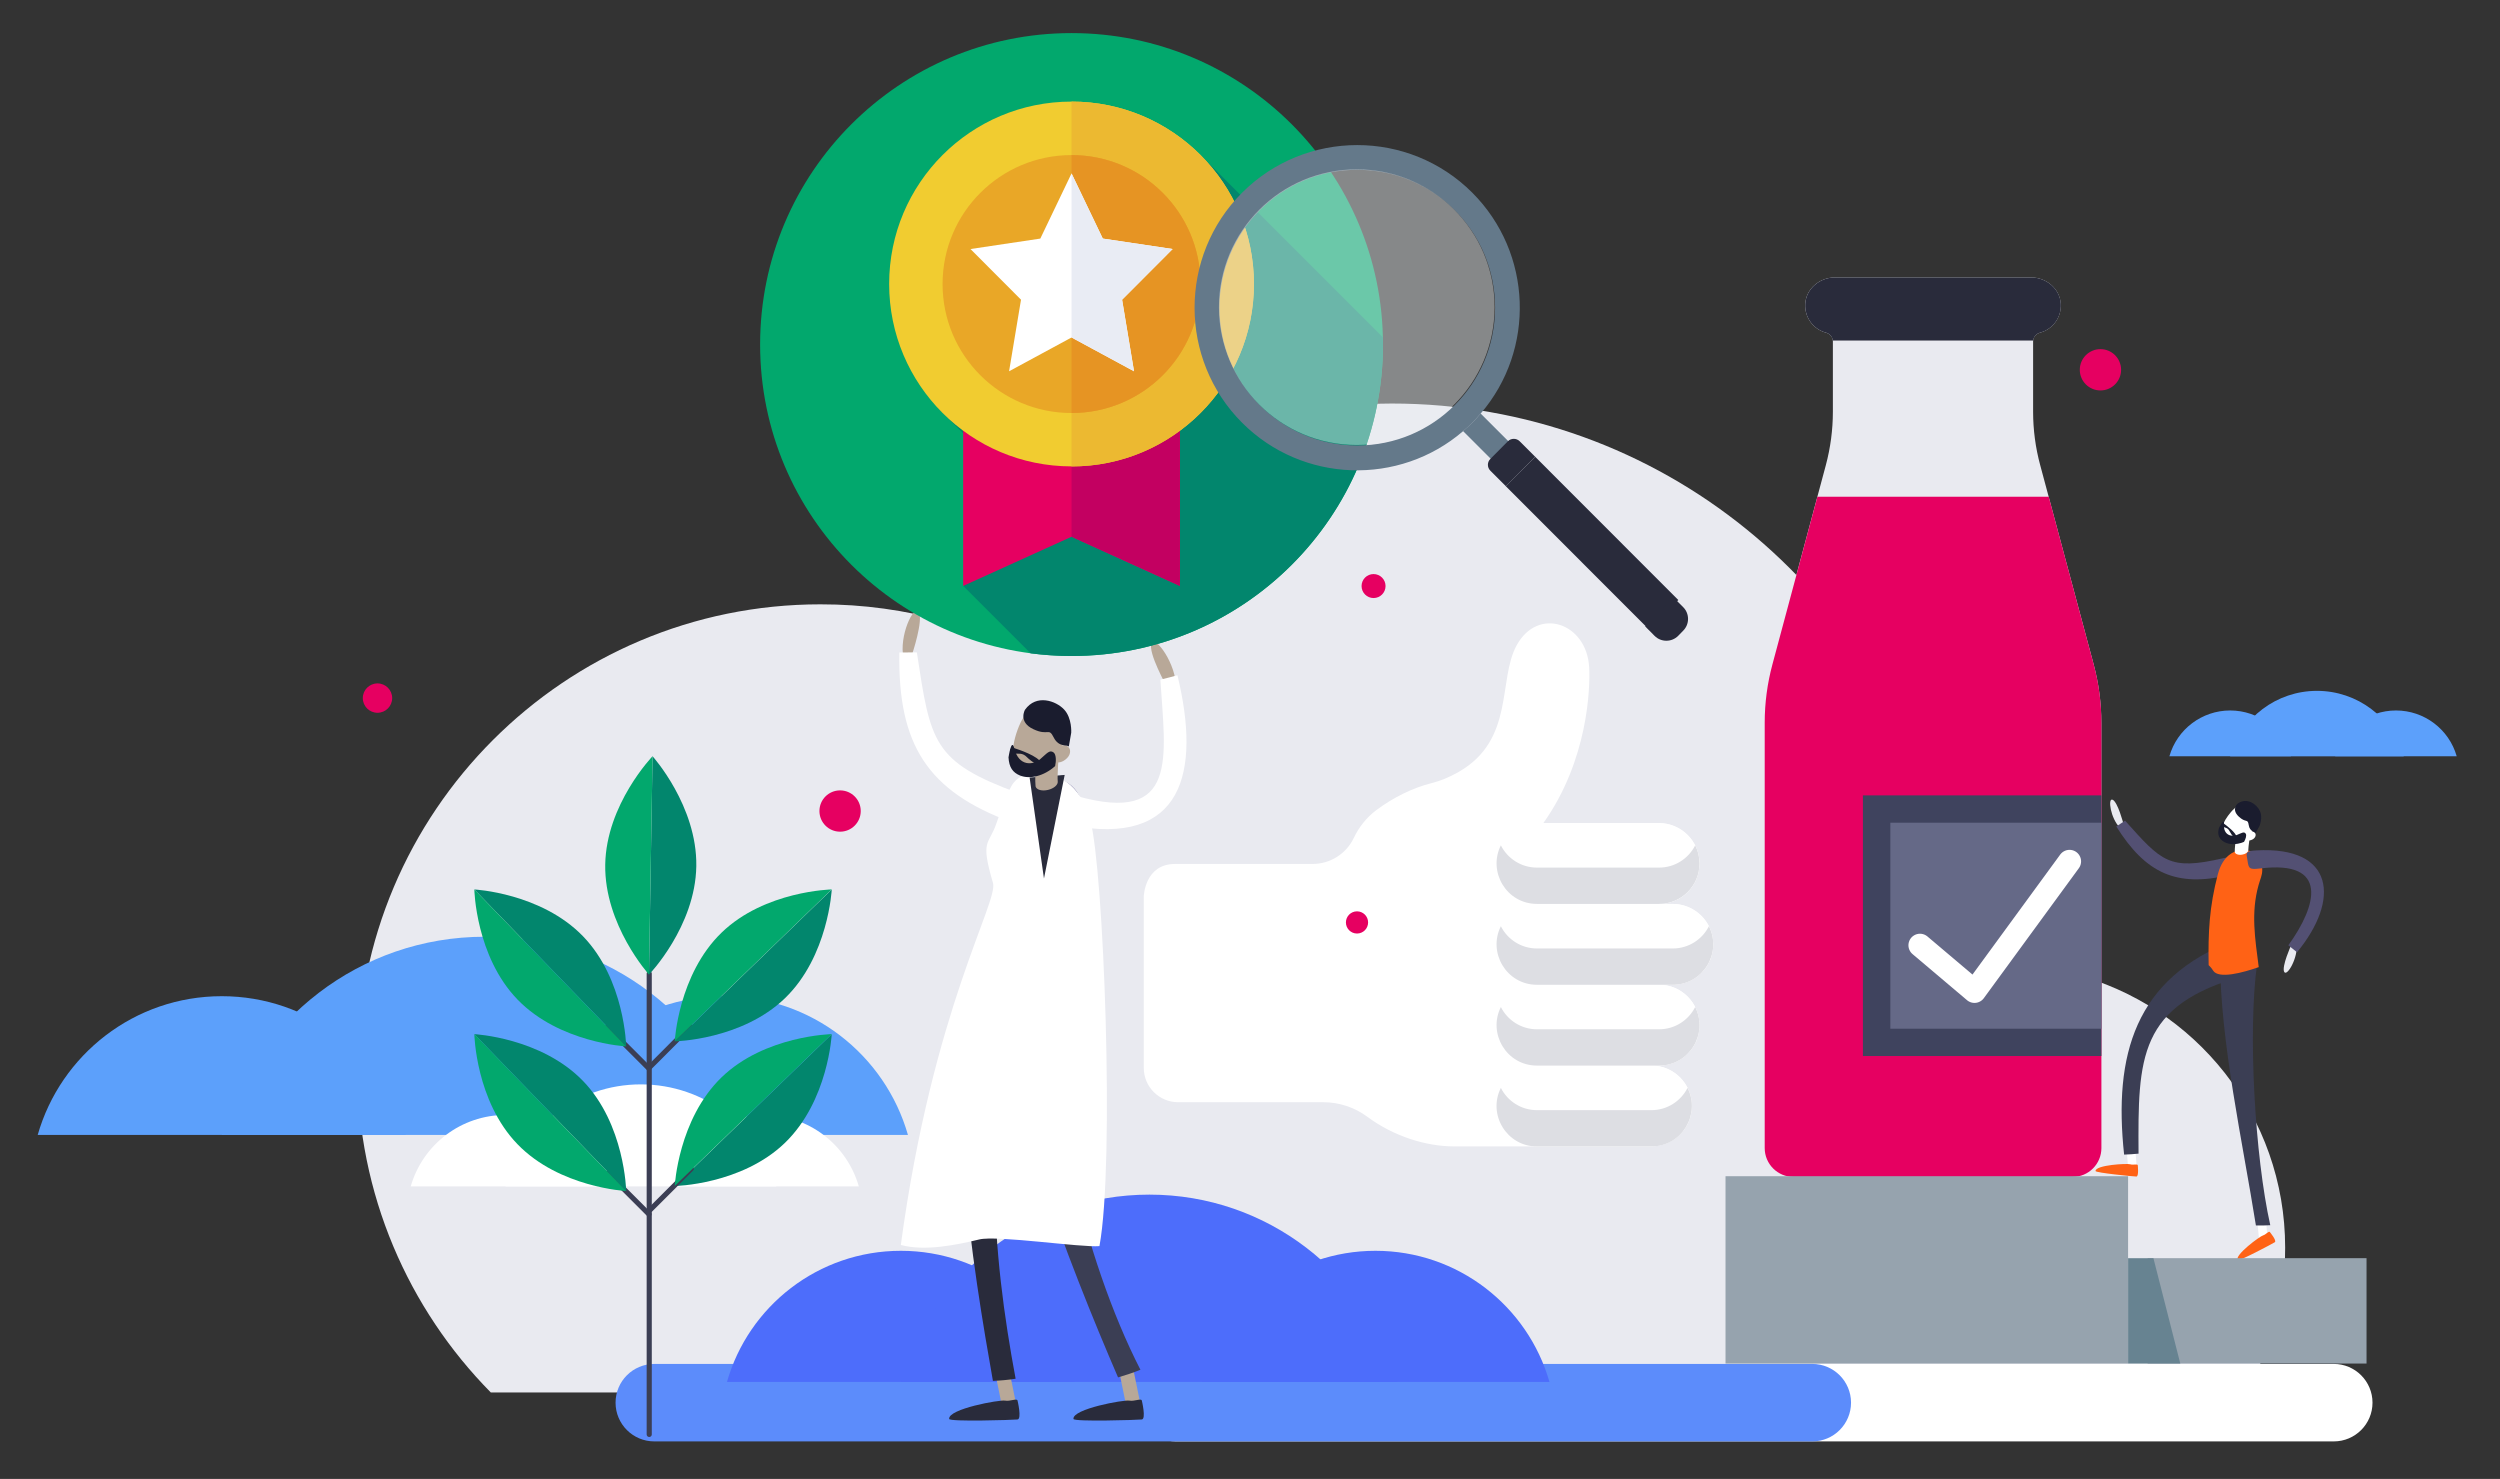 <?xml version="1.0" encoding="utf-8"?>
<!-- Generator: Adobe Illustrator 24.3.0, SVG Export Plug-In . SVG Version: 6.00 Build 0)  -->
<svg version="1.1" id="Layer_1" xmlns="http://www.w3.org/2000/svg" xmlns:xlink="http://www.w3.org/1999/xlink" x="0px" y="0px"
	 viewBox="0 0 3898.1 2306" style="enable-background:new 0 0 3898.1 2306;" xml:space="preserve">
<rect x="0" y="0" width="3898.1" height="2306" fill="#333333" stroke="none"/>
<style type="text/css">
	.st0{fill:#E9EAF0;}
	.st1{fill:#FFFFFF;}
	.st2{fill:#DDDEE3;}
	.st3{fill:#5C8CFB;}
	.st4{fill:#4D6DFB;}
	.st5{fill:#5CA0FB;}
	.st6{fill:#E60061;}
	.st7{fill:#B8A898;}
	.st8{fill:#292B3B;}
	.st9{fill:#3B3E54;}
	.st10{fill:#807CA6;}
	.st11{fill:#02A86D;}
	.st12{fill:#02866D;}
	.st13{fill:#C30061;}
	.st14{fill:#F1CC30;}
	.st15{fill:#ECB931;}
	.st16{fill:#E9A727;}
	.st17{fill:#E69423;}
	.st18{fill:#E9ECF4;}
	.st19{fill:#1A1C2E;}
	.st20{fill:#64798A;}
	.st21{opacity:0.45;fill:#EBF0F3;}
	.st22{fill:#3F435E;}
	.st23{fill:#656987;}
	.st24{fill:#FF6215;}
	.st25{fill:#535073;}
	.st26{fill:#96A3AE;}
	.st27{fill:none;stroke:#FFFFFF;stroke-width:36;stroke-linecap:round;stroke-linejoin:round;stroke-miterlimit:10;}
	.st28{fill:#678391;}
	.st29{fill:none;stroke:#3B3E54;stroke-width:8;stroke-linecap:round;stroke-linejoin:round;}
</style>
<path class="st0" d="M1279.2,942.3c66.5-0.1,132.6,9,196.6,27c160.7-206.9,411.9-340.1,694.2-340.1c418.7,0,769,293,857.1,685.1
	c93.6-19.6,185.4,40.4,205,134c4.8,23.1,4.9,46.9,0.2,70c190.2,48.9,330.8,221.5,330.8,427c0.1,79.6-21.4,157.6-62.2,225.9H765.3
	c-128.6-130.4-208-309.4-208-507C557.3,1265.5,880.5,942.3,1279.2,942.3z"/>
<g>
	<path class="st1" d="M2671.3,1470.7c-0.9-34.3-30-61.3-64.3-61.3h-20.1c35.4,0,64-29.2,63-64.8c-0.9-34.3-30-61.3-64.3-61.3
		c-24.2,0-152.1,0-179.1,0c69.8-98.1,73.1-211,71.4-242.7c-3.7-69.4-79.8-95.5-113.2-34.2c-29.4,53.9-2.7,146.9-90.1,197.1
		c-15.3,8.8-29.5,14.3-42.6,17.6c-29.3,7.4-59.5,22.3-85.9,42c-15.1,11.3-27.1,26.3-35.2,43.4l0,0c-11.8,24.8-36.8,40.6-64.3,40.6
		h-214.4c-47.4,0-48.8,50.6-48.8,50.6v267.3c0,29.6,24,53.6,53.6,53.6c26.5,0,199.8,0,226.3,0c24.7,0,48.8,8,68.7,22.7
		c41.3,30.7,91.9,46.2,135.1,46.2h174.4v0c41.5,0,89.7,0,132.1,0c34.3,0,63.4-26.9,64.3-61.3c1-35.6-27.6-64.8-63-64.8h11.9
		c34.8,0,63-28.2,63-63l0,0c0-34.8-28.2-63-63-63h21.4C2643.7,1535.5,2672.3,1506.3,2671.3,1470.7z"/>
	<g>
		<path class="st1" d="M2586.9,1283.4c-47.1,0-141.2,0-190.4,0c-34.8,0-63,28.2-63,63l0,0c0,34.8,28.2,63,63,63
			c21.8,0,168.1,0,190.4,0c34.8,0,63-28.2,63-63l0,0C2649.9,1311.6,2621.7,1283.4,2586.9,1283.4z"/>
		<path class="st1" d="M2608.3,1409.4c-70.4,0-141.1,0-211.8,0c-34.8,0-63,28.2-63,63l0,0c0,34.8,28.2,63,63,63
			c30.1,0,182.4,0,211.8,0c34.8,0,63-28.2,63-63l0,0C2671.4,1437.6,2643.1,1409.4,2608.3,1409.4z"/>
		<path class="st1" d="M2586.9,1535.5c-47.1,0-141.2,0-190.4,0c-34.8,0-63,28.2-63,63l0,0c0,34.8,28.2,63,63,63
			c21.8,0,168.1,0,190.4,0c34.8,0,63-28.2,63-63l0,0C2649.9,1563.7,2621.7,1535.5,2586.9,1535.5z"/>
		<path class="st1" d="M2638,1724.5L2638,1724.5c0-34.8-28.2-63-63-63c-0.5,0-102.3,0-100.2,0c-22.7,0-54.4,0-78.2,0
			c-34.8,0-63,28.2-63,63l0,0c0,34.8,28.2,63,63,63c4.2,0,90.5,0,86.3,0c25.9,0,63.3,0,92.2,0
			C2609.8,1787.6,2638,1759.4,2638,1724.5z"/>
	</g>
	<g>
		<path class="st2" d="M2586.9,1352.8c-22.3,0-168.6,0-190.4,0c-24.6,0-45.9-14.1-56.3-34.7c-20.6,41,8.6,91.3,56.3,91.3
			c21.8,0,168.1,0,190.4,0c34.8,0,63-28.2,63-63l0,0c0-10.2-2.4-19.8-6.7-28.3C2632.8,1338.7,2611.5,1352.8,2586.9,1352.8z"/>
		<path class="st2" d="M2608.3,1478.9c-29.4,0-181.7,0-211.8,0c-24.6,0-45.9-14.1-56.3-34.7c-20.6,41,8.6,91.3,56.3,91.3
			c30.1,0,182.4,0,211.8,0c47.2,0,77.2-49.8,56.3-91.3C2654.3,1464.7,2633,1478.9,2608.3,1478.9z"/>
		<path class="st2" d="M2586.9,1604.9c-22.3,0-168.6,0-190.4,0c-24.6,0-45.9-14.1-56.3-34.7c-20.6,41,8.6,91.3,56.3,91.3
			c21.8,0,168.1,0,190.4,0c47.2,0,77.2-49.8,56.3-91.3C2632.8,1590.8,2611.5,1604.9,2586.9,1604.9z"/>
		<path class="st2" d="M2575,1731c-12.2,0-166.7,0-178.5,0c-24.6,0-45.9-14.1-56.3-34.7c-20.9,41.5,9.2,91.3,56.3,91.3
			c11.8,0,166.4,0,178.5,0c47.7,0,77-50.3,56.3-91.3C2620.9,1716.8,2599.6,1731,2575,1731z"/>
	</g>
</g>
<path class="st1" d="M3638.9,2247.5H1833.3c-33.4,0-60.4-27.1-60.4-60.4l0,0c0-33.4,27.1-60.4,60.4-60.4h1805.6
	c33.4,0,60.4,27.1,60.4,60.4l0,0C3699.3,2220.4,3672.3,2247.5,3638.9,2247.5z"/>
<path class="st3" d="M2825.8,2247.5H1020.2c-33.4,0-60.4-27.1-60.4-60.4l0,0c0-33.4,27.1-60.4,60.4-60.4h1805.6
	c33.4,0,60.4,27.1,60.4,60.4l0,0C2886.2,2220.4,2859.2,2247.5,2825.8,2247.5z"/>
<path class="st4" d="M1404.7,1950.3c-128.9,0-237.6,86.4-271.2,204.5H1676C1642.3,2036.8,1533.6,1950.3,1404.7,1950.3z"/>
<path class="st4" d="M2144.7,1950.3c-128.9,0-237.5,86.4-271.2,204.5H2416C2382.3,2036.8,2273.6,1950.3,2144.7,1950.3z"/>
<path class="st4" d="M1792.2,1862.7c-184.1,0-339.3,123.5-387.4,292.1h774.9C2131.5,1986.2,1976.2,1862.7,1792.2,1862.7z"/>
<g>
	<path class="st5" d="M345.8,1553.3c-136.3,0-251.3,91.4-287,216.3h573.9C597.1,1644.7,482.2,1553.3,345.8,1553.3z"/>
	<path class="st5" d="M1128.7,1553.3c-136.3,0-251.3,91.4-286.9,216.3h573.9C1380,1644.7,1265,1553.3,1128.7,1553.3z"/>
	<path class="st5" d="M755.7,1460.6c-194.7,0-359,130.6-409.9,309h819.7C1114.7,1591.2,950.4,1460.6,755.7,1460.6z"/>
	<path class="st1" d="M788.2,1738.5c-68.6,0-128.9,45.5-147.8,111.4H936C917.1,1783.9,856.8,1738.5,788.2,1738.5z"/>
	<path class="st1" d="M1191.4,1738.5c-68.6,0-128.9,45.5-147.8,111.4h295.5C1320.2,1783.9,1259.9,1738.5,1191.4,1738.5z"/>
	<path class="st1" d="M999.3,1690.8c-100.3,0-184.8,67.3-211.1,159.1h422.1C1184.1,1758,1099.5,1690.8,999.3,1690.8z"/>
</g>
<circle class="st6" cx="1309.9" cy="1264.6" r="32.2"/>
<circle class="st6" cx="2141.7" cy="913.8" r="18.7"/>
<path class="st7" d="M1766.5,2198.7c0.7,0,1.5-0.1,2.2-0.2c6-1.2,9.9-7.1,8.7-13.1l-16-78.4c-1.3-6-7.2-9.8-13.2-8.5
	c-5.9,1.3-9.7,7-8.6,12.9l16,78.4C1756.7,2194.9,1761.2,2198.6,1766.5,2198.7z"/>
<path class="st8" d="M1780.4,2183.9c0,0,6.9,28.6,0,29.4s-106,3.8-106.6-0.8c-2-15.7,79-30.2,87-28.6S1779.5,2179.7,1780.4,2183.9z"
	/>
<path class="st7" d="M1422,1020.8c0,0,18.3-54.3,10.5-66.5s-31.1,37.6-23.7,71.5L1422,1020.8z"/>
<path class="st1" d="M1429.6,1017.2c-9.3,0.2-18.3,0.1-27.3,0.2c-2.4,143.4,43.6,216.5,175.6,264.8c20.2,7.4,24.9,1.5,29.4-15.9
	c3.2-0.8,3.2-0.6,0,0c4.5-17.4,1.2-22-19.3-29.5C1454.1,1187.6,1451,1157.6,1429.6,1017.2z"/>
<path class="st7" d="M1572.7,2198.7c0.7,0,1.5-0.1,2.2-0.2c6-1.2,9.9-7.1,8.7-13.1c0,0,0,0,0,0l-16-78.4c-1.3-6-7.2-9.8-13.2-8.5
	c-5.9,1.3-9.7,7-8.6,12.9l16,78.4C1562.9,2194.9,1567.4,2198.6,1572.7,2198.7z"/>
<path class="st8" d="M1548.2,2153.1c11.9-0.4,23.7-1.5,35.4-3.3c-35.2-188.4-61.9-441.2,32.3-617.3c-28.6-14-57.3-27.8-86.2-41.3
	C1460.9,1644.6,1519.5,1991,1548.2,2153.1z"/>
<path class="st9" d="M1743.3,2147.7c11.8-3.4,23.5-7.3,34.9-11.9c-88.2-172.3-152.7-443.5-137.3-639.7c-32-1.7-64.2-2.7-96.2-3.6
	C1556.7,1688.8,1667,1970.8,1743.3,2147.7z"/>
<path class="st8" d="M1586.6,2183.9c0,0,6.9,28.6,0,29.4s-106,3.8-106.6-0.8c-2-15.7,79-30.2,87-28.6S1585.7,2179.7,1586.6,2183.9z"
	/>
<path class="st10" d="M1645.3,1551c-15.3-6.1-37.5-12-76.2-13.6c-26.3-1.1-46.9-0.2-63,2c67.7-145.2,79.4-217.5,73.2-258.3
	c-3.2-20.3,5-40.7,21.2-53.2l6.4-4.9c29.5-22.7,72.8-6.5,79.9,30.1c2.6,13.9,4.3,27.9,5,42C1695.6,1370.1,1685.6,1451.7,1645.3,1551
	z"/>
<path class="st7" d="M1819,1070c0,0-29.3-52.6-23.6-66.6s39.3,32.8,38.2,69.2L1819,1070z"/>
<path class="st1" d="M1809.3,1059.7c9.2-2.2,18.3-4.4,26.6-6.8c36.6,150.9,9.3,268.6-168.1,233.8c-27.1-5.3-21.4-10.8-18.9-27
	c-2.1-3.9-1.8-2.3,0,0c2.5-16.1,5.9-25.2,30.3-18.4C1838.7,1286,1816.8,1180.2,1809.3,1059.7z"/>
<circle class="st6" cx="588.6" cy="1088.5" r="22.9"/>
<g>
	<path class="st11" d="M1670.8,51.6c268.2,0,485.6,217.4,485.6,485.6c0,268.2-217.4,485.6-485.6,485.6s-485.6-217.4-485.6-485.6
		C1185.2,269,1402.6,51.6,1670.8,51.6"/>
	<path class="st12" d="M2156.4,537.2c0-3.7,0-7.4-0.1-11.1l-284.4-284.4l-410.2,393.9l164.2,164.2l-124,113.8l105.1,105.1
		c20.9,2.7,42.2,4.2,63.9,4.2C1939,1022.8,2156.4,805.4,2156.4,537.2"/>
	<polygon class="st6" points="1839.7,913.6 1670.8,836.9 1501.8,913.6 1501.8,468.6 1839.7,468.6 	"/>
	<polygon class="st13" points="1839.7,468.6 1670.8,468.6 1670.8,836.9 1839.7,913.6 	"/>
	<path class="st14" d="M1670.8,158.4c157.1,0,284.4,127.3,284.4,284.4s-127.3,284.4-284.4,284.4c-157.1,0-284.4-127.3-284.4-284.4
		S1513.7,158.4,1670.8,158.4"/>
	<path class="st15" d="M1670.8,158.4v568.9c157.1,0,284.4-127.3,284.4-284.4S1827.9,158.4,1670.8,158.4"/>
	<path class="st16" d="M1670.8,241.8c111.1,0,201.1,90,201.1,201.1c0,111.1-90,201.1-201.1,201.1c-111.1,0-201.1-90-201.1-201.1
		C1469.7,331.8,1559.7,241.8,1670.8,241.8"/>
	<path class="st17" d="M1670.8,241.8V644c111.1,0,201.1-90,201.1-201.1C1871.9,331.8,1781.9,241.8,1670.8,241.8"/>
	<polygon class="st1" points="1670.8,270.4 1719.5,372 1828.4,388.3 1749.6,467.3 1768.2,578.9 1670.8,526.2 1573.4,578.9 
		1592,467.3 1513.2,388.3 1622.1,372 	"/>
	<polygon class="st18" points="1828.4,388.3 1719.5,372 1670.8,270.4 1670.8,526.2 1768.2,578.9 1749.6,467.3 	"/>
</g>
<path class="st1" d="M1548.3,1376.7c-20.2-68.5-6.5-58.5,5.1-92.2c7.6-21.9,15-42.8,23.6-58.8c0-0.1,0.2-0.3,0.3-0.4
	c7.1-13.1,22.7-20.6,39.6-20.4c30.7,0.5,66.9,15.1,83,73.4c21.1,76.7,38.4,536.1,14.4,664.7c-28.1,2.5-159.8-17.2-187.4-10.4
	c-36,8.7-85.1,18.7-122.3,8.6C1454.5,1572.5,1557.1,1406.2,1548.3,1376.7z"/>
<polygon class="st8" points="1605.4,1212.3 1627.8,1369.8 1660.1,1208.3 "/>
<g>
	<path class="st7" d="M1657.7,1160.5c-12.7,31.2-44.7,47.6-63.7,39.8s-17.9-36.7-5.2-67.9s34.6-40.7,53.6-33
		S1670.4,1129.3,1657.7,1160.5z"/>
	<path class="st7" d="M1667.4,1176.9c-3,7.2-13.9,13.6-19.2,11.5s-4.2-8.6-1.2-15.8s10-12.3,15.2-10.2S1670.3,1169.7,1667.4,1176.9z
		"/>
	<path class="st19" d="M1670.3,1142.5c0,0,1.5-22.7-11.1-36.2s-43.3-24.6-61,0.4c0,0-11,18.9,12.9,30.2s23.8-3.3,31.9,13
		s22.1,10.7,23.5,14.3L1670.3,1142.5z"/>
	<path class="st7" d="M1652.3,1161.6l-35.2-3.4c-0.5,4.8-4.2,50.7-2.4,68c1.3,5.3,10.1,7.8,19.6,5.4c8.6-2.1,14.8-7.3,15-12.2l0,0
		C1648.3,1209,1650.7,1178.4,1652.3,1161.6z"/>
	<path class="st19" d="M1642.7,1173.2c-6.2-4.5-10,1.3-20.9,10.6s-33.2,11.7-40.2-16.7c-4.5-18.1-9,13.8-9.1,13.8
		c0.8,15.4,6.6,23.7,17.9,28.3c15.6,6.3,37.5,0.8,54.8-14.7C1647,1186.5,1646.9,1176.3,1642.7,1173.2z"/>
	<path class="st19" d="M1580.4,1166.2l1.3,0.4c6.7,2.1,37,12.2,41.9,23c5.6,12.1-15.7-2.1-22.6-9.2s-13.3-4.8-19.5-5.3
		S1571.2,1167.6,1580.4,1166.2z"/>
</g>
<g>
	<path class="st5" d="M3477.4,1107.8c-44,0-82.7,29.2-94.8,71.4h189.5C3560,1137,3521.4,1107.8,3477.4,1107.8z"/>
	<path class="st5" d="M3735.9,1107.8c-44,0-82.7,29.2-94.8,71.4h189.5C3818.6,1137,3779.9,1107.8,3735.9,1107.8z"/>
	<path class="st5" d="M3612.7,1077.2c-62.8,0-118.1,41.6-135.4,102.1h270.7C3730.8,1118.9,3675.6,1077.2,3612.7,1077.2z"/>
</g>
<circle class="st6" cx="3275.1" cy="576.6" r="32.2"/>
<circle class="st6" cx="2115.9" cy="1438.3" r="17.3"/>
<g>
	<path class="st20" d="M2308.6,644.7l55.2,55.2l-27.4,27.4l-55.2-55.2c4.8-4.2,9.7-8.5,14.3-13.1
		C2300.2,654.3,2304.6,649.5,2308.6,644.7"/>
	<path class="st20" d="M2295.6,300.4c-98.9-98.9-259.7-98.9-358.8,0c-98.9,98.9-98.9,259.9,0,358.8c94.3,94.3,245,98.7,344.5,13.1
		c5-4.2,9.7-8.5,14.3-13.1c4.6-4.6,8.9-9.5,13.1-14.3C2394.3,545.4,2389.8,394.7,2295.6,300.4z M2116.3,694.6
		c-118.7,0-214.9-96.2-214.9-214.9s96.2-214.9,214.9-214.9c118.7,0,214.9,96.2,214.9,214.9S2235,694.6,2116.3,694.6z"/>
	<path class="st8" d="M2323.8,715.6l27.4-27.6c5-5,13.3-5,18.3,0l24.2,24.2l-45.7,45.9l-24.2-24.2
		C2318.7,728.9,2318.7,720.6,2323.8,715.6"/>
	<polygon class="st8" points="2616.9,935.6 2571.1,981.5 2347.9,758.1 2393.7,712.2 	"/>
	<path class="st21" d="M2115.5,264c118.7,0,214.9,96.2,214.9,214.9s-96.2,214.9-214.9,214.9c-118.7,0-214.9-96.2-214.9-214.9
		S1996.8,264,2115.5,264"/>
	<path class="st8" d="M2565.3,976.7l44.5-44.7l14.7,14.7c10.1,10.1,10.1,26.6,0,36.7l-7.9,8.1c-10.1,10.1-26.6,10.1-36.7,0
		L2565.3,976.7z"/>
</g>
<g>
	<g>
		<g>
			<path class="st0" d="M3170.1,641.8V532.2c0-6.5,4.6-11.8,10.8-13.5c19.4-5.2,33.5-23.4,32.3-44.8c-1.3-23.6-22.5-41.3-46.2-41.3
				H2861c-23.7,0-44.9,17.7-46.2,41.3c-1.2,21.3,12.9,39.6,32.3,44.8c6.3,1.7,10.8,7,10.8,13.5v109.6c0,28.2-3.7,56.3-11,83.6
				l-83.4,310.8c-7.9,29.5-12,60-12,90.6v663.4c0,24.9,20.2,45,45,45h435c24.9,0,45-20.2,45-45v-663.4c0-30.6-4-61-11.9-90.6
				l-83.4-310.8C3173.8,698.1,3170.1,670,3170.1,641.8"/>
		</g>
		<path class="st6" d="M3194.4,774.5h-360.6l-70.2,261.6c-7.9,29.5-12,60-12,90.6v663.4c0,24.9,20.2,45,45,45h435
			c24.9,0,45-20.2,45-45v-663.4c0-30.6-4-61-12-90.6L3194.4,774.5z"/>
		<path class="st8" d="M3181,518.7c19.4-5.2,33.5-23.4,32.3-44.8c-1.3-23.6-22.5-41.3-46.2-41.3H2861c-23.7,0-44.9,17.7-46.2,41.3
			c-1.2,21.3,12.9,39.6,32.3,44.8c5.8,1.6,10.1,6.4,10.6,12.3h312.6C3170.9,525.1,3175.1,520.3,3181,518.7"/>
		<rect x="2904.7" y="1240.2" class="st22" width="371.9" height="406.4"/>
		<rect x="2947.5" y="1282.8" class="st23" width="329.1" height="321.2"/>
	</g>
	<g>
		<path class="st1" d="M3528.3,1938.7c0.4,0,0.9,0.1,1.4,0c3.7-0.3,6.4-3.6,6.1-7.3l-4.5-48.1c-0.3-3.7-3.6-6.4-7.3-6.1
			c-3.7,0.3-6.4,3.6-6.1,7.3l4.5,48.1C3522.7,1935.9,3525.2,1938.4,3528.3,1938.7"/>
		<path class="st24" d="M3539.2,1921c0,0,11.3,13.6,7.8,15.9c-3.5,2.3-56.4,30.3-57.9,28c-5.3-8,34.8-37.4,39.5-38.6
			C3533.3,1924.9,3537.6,1919,3539.2,1921"/>
		<path class="st0" d="M3310.8,1284c0,0-8.7-33.5-16.7-37c-8-3.6-3.3,29.3,11.6,43.9L3310.8,1284z"/>
		<path class="st25" d="M3313.5,1279.6c-4.6,3.2-9.2,6.1-13.7,9.1c46.1,73.2,93.5,95,176.1,75.8c12.6-2.9,13.1-7.5,9.6-17.7
			c1.3-1.5,1.4-1.3,0,0c-3.5-10.3-6.7-11.5-19.5-8.5C3382.1,1357.6,3370.7,1343.5,3313.5,1279.6"/>
		<path class="st1" d="M3323.8,1824.7c0.4,0.1,0.9,0.1,1.4,0c3.7-0.3,6.5-3.5,6.2-7.2l-3.6-48.1c-0.3-3.7-3.5-6.5-7.2-6.2
			c-3.7,0.3-6.5,3.5-6.2,7.2l3.6,48.1C3318.2,1821.8,3320.7,1824.3,3323.8,1824.7"/>
		<path class="st9" d="M3312,1800.3c7.5-0.2,15-0.8,22.5-1.5c-0.9-149.9-0.6-231.9,164.4-277.3c-4.9-18.5-9.4-37.1-14.8-55.5
			C3328.4,1525,3295.4,1645.4,3312,1800.3"/>
		<path class="st9" d="M3517.5,1910.8c7.5,0.1,14.9,0.1,22.4-0.4c-23.9-107-35.3-302.3-20.5-407.9c-19.2-2.7-38.4-5.1-57.7-6.9
			C3461.7,1623.6,3497,1781.3,3517.5,1910.8"/>
		<path class="st24" d="M3333.3,1816.9c0,0,2,17.6-2.2,17.6c-4.2,0-63.7-5.8-63.7-8.6c0-9.5,49.6-12.1,54.2-10.5
			C3326.2,1817,3333,1814.3,3333.3,1816.9"/>
		<path class="st24" d="M3521.9,1508c-24.6,8.6-62.7,19-71.2,5.3c-2.1-3.5-4.5-6.2-6.9-8.4c-0.9-51,1-90.9,14.4-141.9
			c8.3-31.4,28-35.6,29.2-35.9c22.7-5.7,40.3,5.5,40,29.9c-0.1,8.1-3,13.2-5.7,22.9C3509.4,1423.6,3516.3,1463.8,3521.9,1508"/>
		<path class="st0" d="M3572.3,1474.1c0,0-14.9,33.1-10.7,41.3c4.2,8.1,21.9-21.8,19.4-43.6L3572.3,1474.1z"/>
		<path class="st25" d="M3568.1,1473.9c4.5,3.8,9.1,7.4,13.5,10.9c67.2-81.4,59.1-165.8-63.7-158.8c-18.8,1.1-15.1,4.2-13.4,16.5
			c-2.3,1.4-2.4,1.2,0,0c1.7,12.3,3.4,13.6,19.8,11.6C3631.6,1340.9,3613.2,1411.5,3568.1,1473.9"/>
		<path class="st1" d="M3512.7,1295.5c-13.2,15.4-34.6,18.8-44.1,10.7c-9.4-8.1-3.3-24.4,9.9-39.9c13.2-15.4,27.5-16.8,37-8.7
			C3524.9,1265.6,3525.8,1280,3512.7,1295.5"/>
		<path class="st1" d="M3510.3,1291.5l-21-3.8c-0.5,2.9-5,30.3-4.8,40.7c0.5,3.3,5.7,5.2,11.5,4.2c5.3-0.8,9.2-3.6,9.6-6.6l0,0
			C3505.6,1319.8,3508.5,1301.5,3510.3,1291.5"/>
		<path class="st19" d="M3467.3,1284c0,0,0.2,0.2,0.7,0.5c3.4,2.5,18.9,14,19.6,21.1c0.9,8-8.6-4.2-11.2-9.6
			c-2.6-5.4-6.7-5.3-10.1-6.8C3462.8,1287.8,3461.8,1283.1,3467.3,1284"/>
		<path class="st1" d="M3515.1,1306.7c-3.1,3.6-10.6,5.1-13.2,2.9c-2.6-2.2-0.8-5.7,2.3-9.3c3.1-3.6,8-5.2,10.7-2.9
			C3517.5,1299.6,3518.1,1303.1,3515.1,1306.7"/>
		<path class="st19" d="M3523.3,1287.5c0,0,5.2-12.7,0.5-22.9c-4.7-10.2-20.1-22.3-35-11.4c0,0-9.9,8.7,1.7,19.8
			c11.5,11,14.2,2.6,15.8,13.5c1.6,10.9,10.6,10.3,10.7,12.6L3523.3,1287.5z"/>
		<path class="st19" d="M3501.6,1299.9c-2.7-3.8-6-1.1-14,2.1c-8,3.2-21.2,0.4-19.9-17.2c0.9-11.2-7.8,6.2-7.8,6.2
			c-2.5,9-0.7,14.8,4.9,19.6c7.7,6.6,21.3,7.6,34.2,2C3501.5,1308.3,3503.4,1302.5,3501.6,1299.9"/>
	</g>
	<rect x="2690.5" y="1834" class="st26" width="627.7" height="292.1"/>
	<rect x="3348.7" y="1961.8" class="st26" width="341.3" height="164.3"/>
	<polyline class="st27" points="2993.7,1473.9 3078.7,1545.8 3226.9,1343.1 	"/>
	<polygon class="st28" points="3399.6,2126.1 3318.2,2126.1 3318.2,1961.8 3357.7,1961.8 	"/>
</g>
<g>
	<path class="st12" d="M1296.9,1612.5l-244.7,236.8c0,0,104.2-2,171.8-67.4S1296.9,1612.5,1296.9,1612.5z"/>
	<g>
		<line class="st29" x1="1012.3" y1="2236.6" x2="1012.3" y2="1518.1"/>
		<line class="st29" x1="1011.1" y1="1665.3" x2="947.1" y2="1601.2"/>
		<line class="st29" x1="1011.9" y1="1893.3" x2="947.8" y2="1829.2"/>
		<line class="st29" x1="1012.3" y1="1664.7" x2="1076.3" y2="1600.6"/>
		<line class="st29" x1="1013.8" y1="1886.4" x2="1077.9" y2="1822.3"/>
		<path class="st12" d="M1017.5,1179.2l-5.6,340.5c0,0,72.3-75,73.8-169.1S1017.5,1179.2,1017.5,1179.2z"/>
		<path class="st11" d="M943.7,1348.2c-1.5,94,68.2,171.4,68.2,171.4l5.6-340.5C1017.5,1179.2,945.2,1254.2,943.7,1348.2z"/>
		<path class="st12" d="M739.6,1386.9l236.8,244.7c0,0-2-104.2-67.4-171.8S739.6,1386.9,739.6,1386.9z"/>
		<path class="st11" d="M807,1558.6c65.4,67.6,169.4,73,169.4,73l-236.8-244.7C739.6,1386.9,741.6,1491,807,1558.6z"/>
		<path class="st12" d="M739.6,1612.5l236.8,244.7c0,0-2-104.2-67.4-171.8S739.6,1612.5,739.6,1612.5z"/>
		<path class="st11" d="M807,1784.2c65.4,67.6,169.4,72.9,169.4,72.9l-236.8-244.7C739.6,1612.5,741.6,1716.7,807,1784.2z"/>
		<path class="st12" d="M1296.9,1386.9l-244.7,236.8c0,0,104.2-2,171.8-67.3S1296.9,1386.9,1296.9,1386.9z"/>
		<path class="st11" d="M1125.1,1454.2c-67.6,65.4-73,169.4-73,169.4l244.7-236.8C1296.8,1386.9,1192.7,1388.8,1125.1,1454.2z"/>
		<path class="st11" d="M1125.1,1679.8c-67.6,65.4-73,169.4-73,169.4l244.7-236.8C1296.8,1612.5,1192.7,1614.5,1125.1,1679.8z"/>
	</g>
</g>
</svg>
